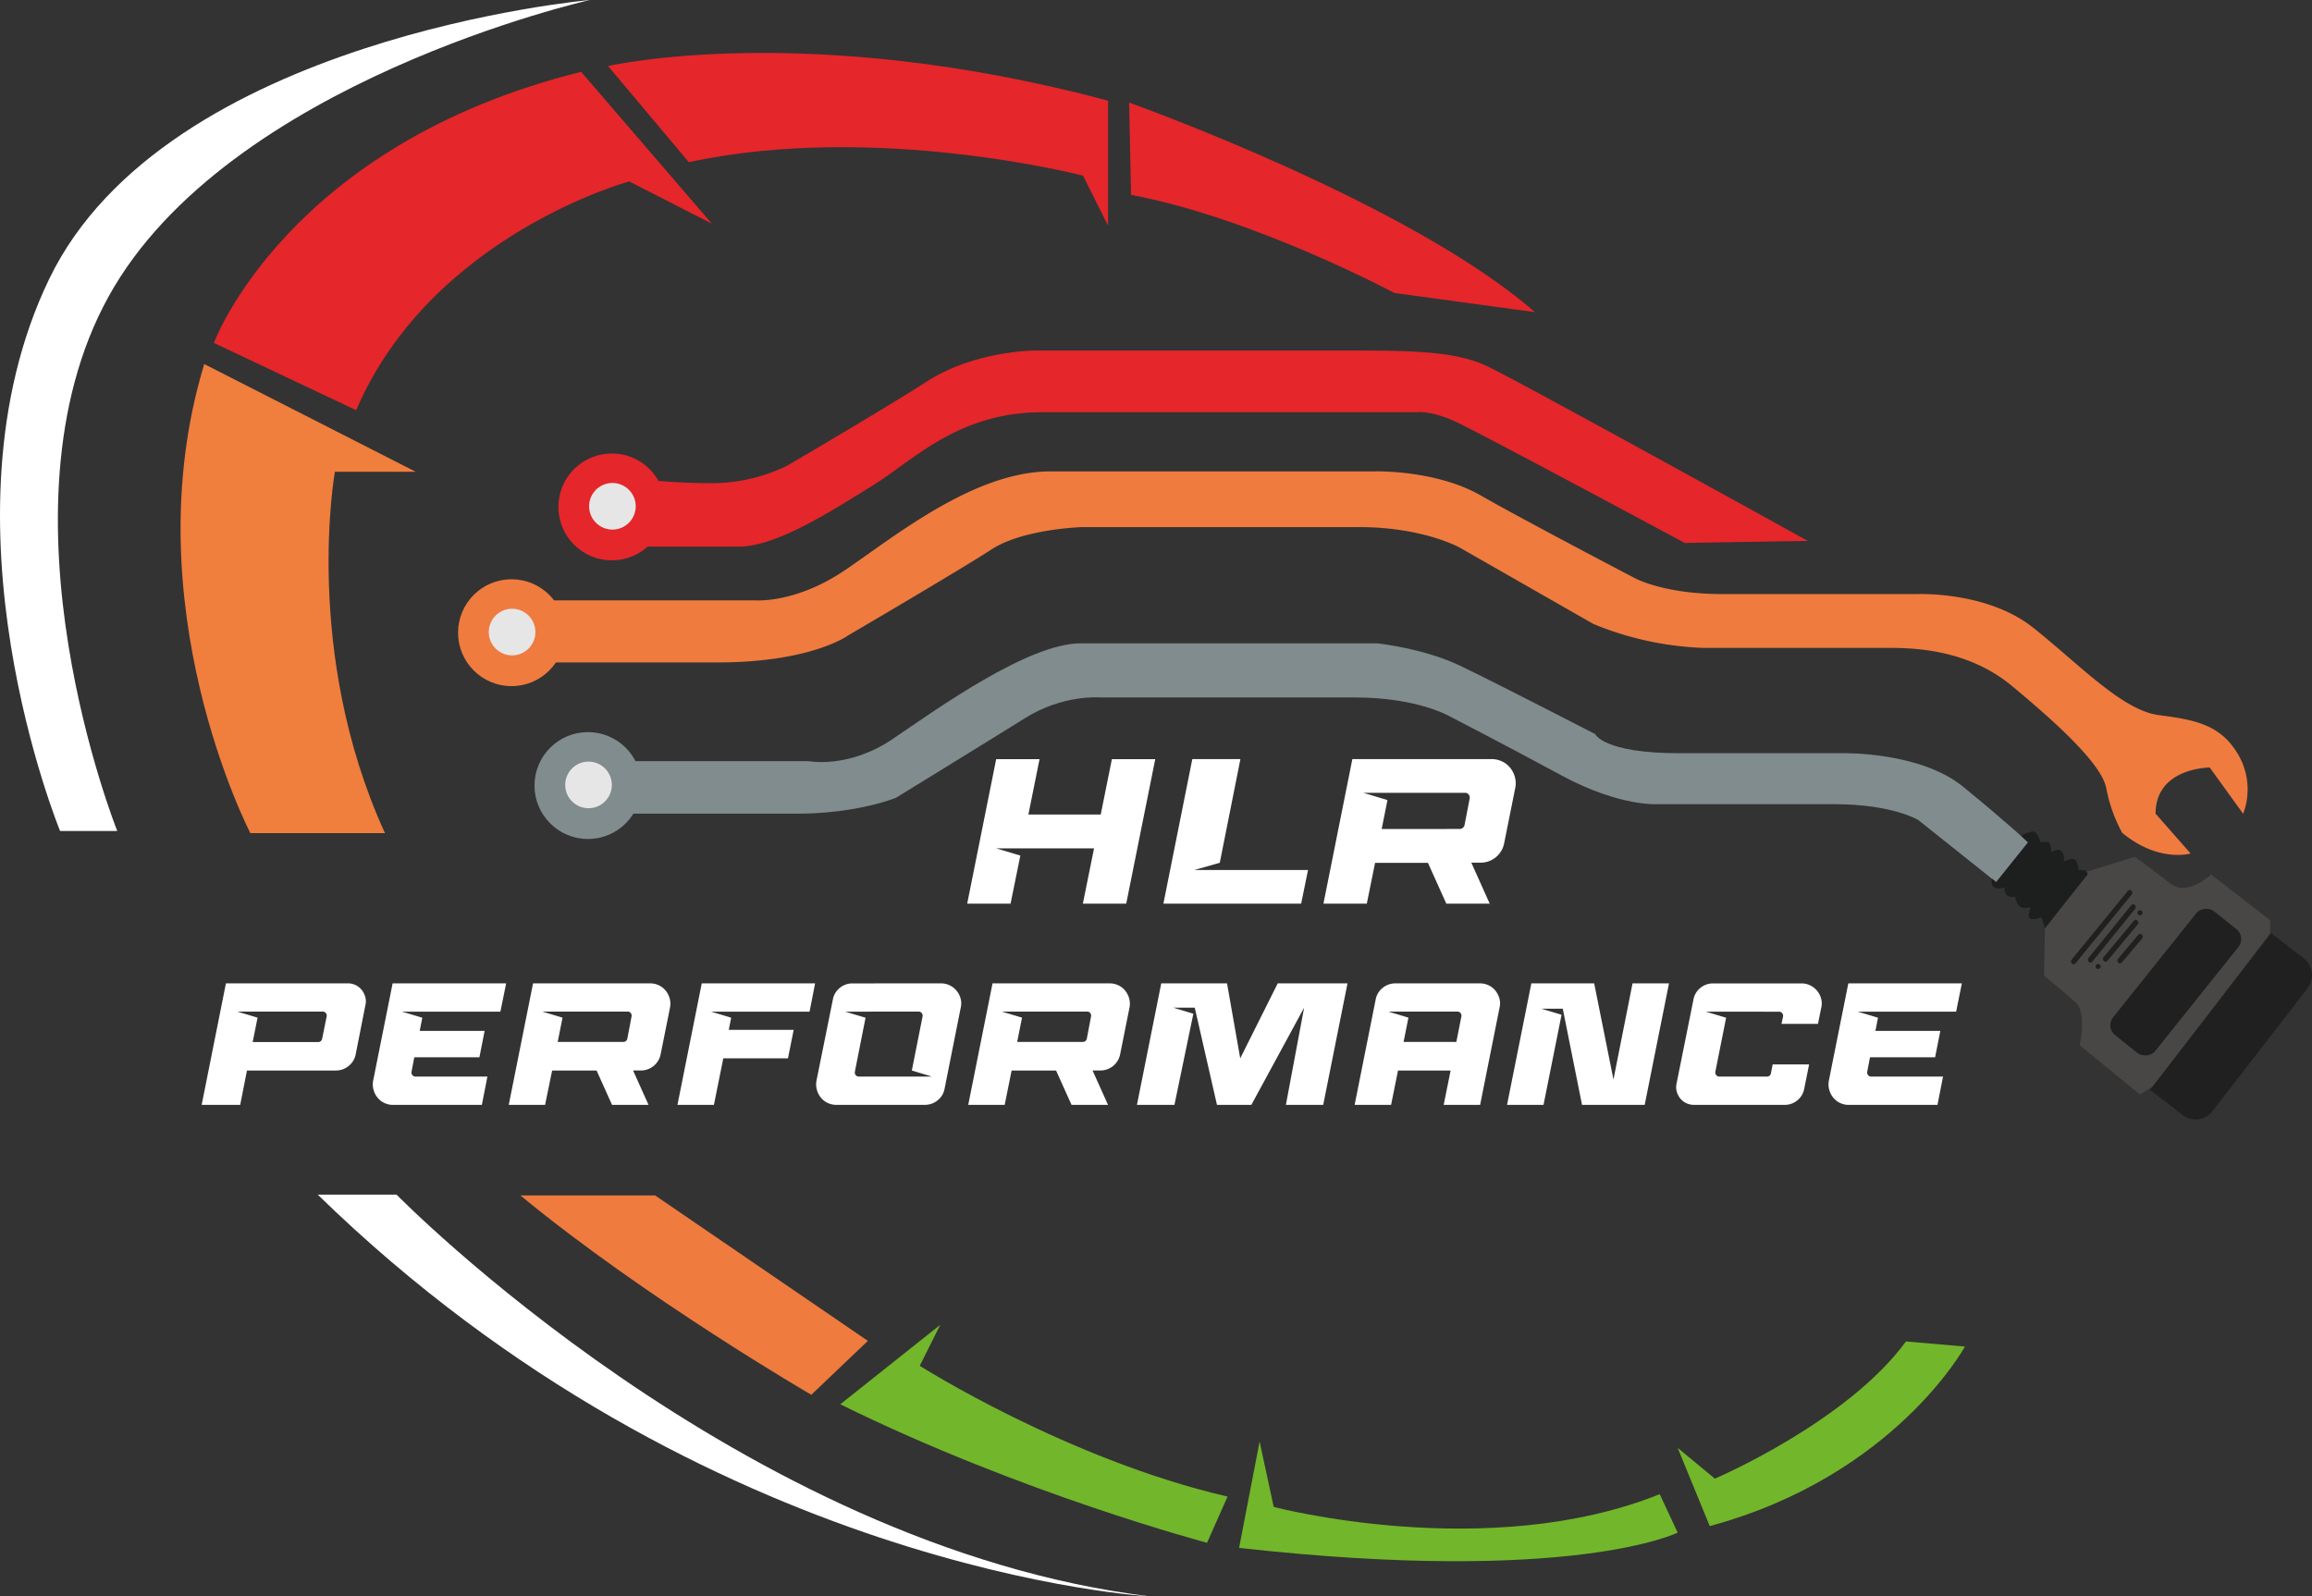 <svg id="Calque_1" data-name="Calque 1" xmlns="http://www.w3.org/2000/svg" viewBox="0 0 1086.59 750.38"><rect x="0" y="0" width="1086.59" height="750.38" fill="#333333" stroke="none"/><defs><style>.cls-1{fill:#fff;}.cls-2{fill:#f07e3d;}.cls-3{fill:#e5262a;}.cls-4{fill:#e7e6e6;}.cls-5{fill:#ef7b3f;}.cls-6{fill:#808c8d;}.cls-7{fill:#72b62b;}.cls-8{fill:#494746;}.cls-9{fill:#1d1e1e;}.cls-10{fill:#202021;}</style></defs><title>HLRperformance_logoblanc</title><path class="cls-1" d="M353.09,281.24S153.65,298.81,98.89,412.47s5.17,259.37,5.17,259.37h26.87S71,522,126.79,420.74,353.09,281.24,353.09,281.24Z" transform="translate(-75.82 -281.24)"/><path class="cls-1" d="M225.13,842.75h37.05s161.76,165.37,354.24,188.87C616.42,1031.62,407.67,1020.78,225.13,842.75Z" transform="translate(-75.82 -281.24)"/><path class="cls-2" d="M256.76,672.86H193.5s-56-107.54-21.69-220.5L271.22,503h-38S217.9,587.92,256.76,672.86Z" transform="translate(-75.82 -281.24)"/><path class="cls-3" d="M176.33,442.42S210.67,349.35,348.94,315l61.45,71.39-38.86-19.88s-93.08,25.3-128.32,107.54Z" transform="translate(-75.82 -281.24)"/><path class="cls-3" d="M361.59,312.29s93.08-21.69,235,16.27V387.3L584.8,363.8s-97.6-25.3-185.25-6.33Z" transform="translate(-75.82 -281.24)"/><path class="cls-3" d="M607.39,372.84l-.9-43.38s131.94,47,190.68,98.5l-66-9S665.22,383.69,607.39,372.84Z" transform="translate(-75.82 -281.24)"/><path class="cls-3" d="M925.48,535.5s-135.55-75-150.91-82.23S737.52,446,707.7,446H562.2s-28,0-50.61,14.46-66,39.76-66,39.76a81.41,81.41,0,0,1-34.34,8.13,299.42,299.42,0,0,1-33.44-1.81v31.63H423c18.07,0,44.28-17.17,63.26-28.92S526.06,475,565.82,475H742s6.33-.9,18.07,4.52,107.54,56.93,107.54,56.93S923.68,535.5,925.48,535.5Z" transform="translate(-75.82 -281.24)"/><circle class="cls-3" cx="287.55" cy="238.27" r="25.12"/><circle class="cls-4" cx="287.82" cy="237.97" r="10.96"/><circle class="cls-5" cx="240.4" cy="297.39" r="25.12"/><circle class="cls-4" cx="240.67" cy="297.09" r="10.96"/><circle class="cls-6" cx="276.32" cy="369.24" r="25.12"/><circle class="cls-4" cx="276.59" cy="368.94" r="10.96"/><path class="cls-5" d="M330.78,563.43H431.07s18.71,1.5,41.91-14.22,60.62-46.4,96.54-46.4H722.19s28.44-.75,49.39,11.23S844.18,553,844.18,553s13.47,7.48,41.16,7.48h91.3s32.93-1.5,54.63,15.72,41.91,38.92,59.12,41.16,29.19,4.49,37.42,18.71a32.41,32.41,0,0,1,2.25,27.69L1114.35,642s-25.45,0-25.45,21.7l16.46,18.71s-15,4.49-32.18-9.73a72.58,72.58,0,0,1-7.48-21c-2.25-12-26.19-32.93-44.16-47.9s-39.67-18-56.88-18H876.36a149.34,149.34,0,0,1-51.64-11.23l-62.87-35.92S744.64,529,714.71,529H584.49s-27.69.75-42.66,10.48-67.36,40.41-67.36,40.41-17.21,12.72-61.37,12.72H330S331.53,564.18,330.78,563.43Z" transform="translate(-75.82 -281.24)"/><path class="cls-6" d="M366,639h89.81s18.71,3.74,39.67-10.48,63.61-44.9,88.31-44.9h139.2s21.7,2.25,38.92,10.48,63.61,32.18,63.61,32.18,3.74,9,39.67,9h77.08s35.92-.75,56.13,15.72S1029,677.19,1029,677.19l-15,18.71L977.4,666.71s-12-7.48-39.67-7.48H855.41s-18,1.5-45.65-13.47-52.39-27.69-52.39-27.69-15-9-44.9-9H592.72s-17.21-1.5-35.17,9.73-60.62,37.42-60.62,37.42-18,7.48-46.4,7.48H364.46Z" transform="translate(-75.82 -281.24)"/><path class="cls-5" d="M320.39,843.13H383.7l100,68.38-26.59,25.33S378.63,891.25,320.39,843.13Z" transform="translate(-75.82 -281.24)"/><path class="cls-7" d="M470.73,941.31l47-37.37-9.64,19.29s69.31,44,144.65,61.47l-9.64,21.7S556.32,983.5,470.73,941.31Z" transform="translate(-75.82 -281.24)"/><path class="cls-7" d="M658.17,1008.81l9.64-50,6.63,30.74s100.65,26.52,181.41-6l8.44,18.08S814.87,1026.29,658.17,1008.81Z" transform="translate(-75.82 -281.24)"/><path class="cls-7" d="M879.36,998.57,864.29,961.8l17.48,14.46s62.08-26.52,89.8-64.49l27.72,2.41S966.15,975.06,879.36,998.57Z" transform="translate(-75.82 -281.24)"/><path class="cls-8" d="M1036.89,717.59l-.4,22.33s9.88,7.91,15,12.65,1.78,20,1.78,20l28.26,23.12,6.13-3.76L1142.63,720l.2-6.13L1115,692.29s-11.07,10.48-19,4.35-16.8-12.65-16.8-12.65l-22.53,6.92Z" transform="translate(-75.82 -281.24)"/><path class="cls-9" d="M1012,694.27s-1.78,6.13,5.93,4.15c0,0-.59,5.53,4.94,4.15,0,0,.79,5.14,3.56,5.34a9.72,9.72,0,0,0,3.76-.2s-1.38,3.36-.59,4.94,5.73-.2,5.73-.2l1.58,5.14,20-25.3s.4-2.77-4.15-2c0,0-.4-4.55-2-5.14s-4.94,1-4.94,1,.4-3.56-1.19-4.94-4.74.59-4.74.59,0-3.16-1-4.35-4-.2-4-.2-1.38-5.53-4-5.14a16.2,16.2,0,0,0-5.14,2l3.22,3.08-15,18.71Z" transform="translate(-75.82 -281.24)"/><rect class="cls-10" x="1061.1" y="730.13" width="74.51" height="25.37" rx="5.92" ry="5.92" transform="translate(-243.48 855.72) rotate(-51.36)"/><path class="cls-10" d="M1051.21,734.09l26.48-32.41c1-1.24-.75-3-1.77-1.77l-26.48,32.41c-1,1.24.75,3,1.77,1.77Z" transform="translate(-75.82 -281.24)"/><path class="cls-10" d="M1059.12,733.3l20.18-24.9c1-1.24-.75-3-1.77-1.77l-20.18,24.9c-1,1.24.75,3,1.77,1.77Z" transform="translate(-75.82 -281.24)"/><path class="cls-10" d="M1066.23,732.9l14.28-17.16c1-1.23-.74-3-1.77-1.77l-14.28,17.16c-1,1.23.74,3,1.77,1.77Z" transform="translate(-75.82 -281.24)"/><path class="cls-10" d="M1073,733.69l9.58-11.34c1-1.22-.73-3-1.77-1.77l-9.58,11.34c-1,1.22.73,3,1.77,1.77Z" transform="translate(-75.82 -281.24)"/><circle class="cls-10" cx="1005.74" cy="429.04" r="1.19"/><circle class="cls-10" cx="986.05" cy="454.28" r="1.19"/><path class="cls-10" d="M1079.87,751h93a0,0,0,0,1,0,0v19.34a10,10,0,0,1-10,10h-73.07a10,10,0,0,1-10-10V751a0,0,0,0,1,0,0Z" transform="translate(-244.27 906.71) rotate(-52.27)"/><path class="cls-1" d="M590,680H544l11.36,3.4L550.76,706H530.38L544,638.09h20.38l-5.24,26h34l5.24-26h20.38L605.12,706H584.74Z" transform="translate(-75.82 -281.24)"/><path class="cls-1" d="M622.59,706l13.59-67.95h22.61l-9.7,48.73-12,3.4h53.48L687.33,706Z" transform="translate(-75.82 -281.24)"/><path class="cls-1" d="M746.92,686.81H722.08L718.19,706H697.81l13.59-67.95h65.42a11.23,11.23,0,0,1,5,1.12,10.87,10.87,0,0,1,3.79,3,12.14,12.14,0,0,1,2.18,4.32,11,11,0,0,1,.19,5l-5.24,26.11a11.24,11.24,0,0,1-11.06,9.13h-4.37L775.95,706H755.56Zm14.95-15.92a2.31,2.31,0,0,0,2.23-1.75l2.43-12.52a2.32,2.32,0,0,0-.44-1.89,2,2,0,0,0-1.7-.82H716.64l11.26,3.4-2.72,13.59Z" transform="translate(-75.82 -281.24)"/><path class="cls-1" d="M233.58,784.42H191.89l-3.18,16.15H170.6L182,743.46h57.35a8.17,8.17,0,0,1,6.45,3.06,9.38,9.38,0,0,1,1.67,3.22,7.6,7.6,0,0,1,.12,3.75L243,776.75a9.18,9.18,0,0,1-3.3,5.51A9.35,9.35,0,0,1,233.58,784.42Zm-39-13.38h30.84a1.73,1.73,0,0,0,1.14-.41,2,2,0,0,0,.65-1.06L229.34,759a1.88,1.88,0,0,0-.41-1.59,1.82,1.82,0,0,0-1.47-.69H187.32l9.55,2.85Z" transform="translate(-75.82 -281.24)"/><path class="cls-1" d="M264.74,756.76l9.55,2.85-1.22,6.2h30.51l-2.45,12.4H270.53L269.23,785a1.86,1.86,0,0,0,.41,1.59,1.81,1.81,0,0,0,1.47.69h33.78l-2.61,13.3H260.58a9.41,9.41,0,0,1-4.2-.94,9.09,9.09,0,0,1-3.18-2.53,10.12,10.12,0,0,1-1.84-3.67,9.45,9.45,0,0,1-.16-4.28l9.14-45.69h53.36L311,756.76Z" transform="translate(-75.82 -281.24)"/><path class="cls-1" d="M356.2,784.42H335.31L332,800.57H314.92l11.42-57.11h55a9.44,9.44,0,0,1,4.2.94,9.13,9.13,0,0,1,3.18,2.53,10.2,10.2,0,0,1,1.84,3.63,9.27,9.27,0,0,1,.16,4.24l-4.4,21.94a9.45,9.45,0,0,1-9.3,7.67h-3.67l7.26,16.15H363.46ZM368.76,771a1.94,1.94,0,0,0,1.88-1.47l2-10.52a2,2,0,0,0-.37-1.59,1.71,1.71,0,0,0-1.43-.69H330.74l9.46,2.85L337.92,771Z" transform="translate(-75.82 -281.24)"/><path class="cls-1" d="M456.3,756.76H410l9.46,2.85-1.14,5.71h30.51l-2.69,13.38H415.75l-4.4,21.87H394.21l11.42-57.11h53.27Z" transform="translate(-75.82 -281.24)"/><path class="cls-1" d="M518.06,743.46a9.25,9.25,0,0,1,4.12.94,9.54,9.54,0,0,1,3.22,2.53,9.85,9.85,0,0,1,1.88,3.63,8.6,8.6,0,0,1,.08,4.24l-7.59,38.1a9,9,0,0,1-3.3,5.55,9.45,9.45,0,0,1-6.08,2.12H468.94a9.41,9.41,0,0,1-4.2-.94,9.09,9.09,0,0,1-3.18-2.53,10.12,10.12,0,0,1-1.84-3.67,9.45,9.45,0,0,1-.16-4.28l7.67-38a9.1,9.1,0,0,1,3.26-5.55,9.29,9.29,0,0,1,6-2.12Zm-45,13.3,9.55,2.85L477.59,785a1.86,1.86,0,0,0,.41,1.59,1.81,1.81,0,0,0,1.47.69h34.35l-9.46-2.85L509.41,759a1.87,1.87,0,0,0-.41-1.59,1.82,1.82,0,0,0-1.47-.69Z" transform="translate(-75.82 -281.24)"/><path class="cls-1" d="M572.15,784.42H551.26L548,800.57H530.87l11.42-57.11h55a9.44,9.44,0,0,1,4.2.94,9.13,9.13,0,0,1,3.18,2.53,10.2,10.2,0,0,1,1.84,3.63,9.27,9.27,0,0,1,.16,4.24l-4.4,21.94a9.45,9.45,0,0,1-9.3,7.67h-3.67l7.26,16.15H579.41ZM584.71,771a1.94,1.94,0,0,0,1.88-1.47l2-10.52a2,2,0,0,0-.37-1.59,1.71,1.71,0,0,0-1.43-.69H546.69l9.46,2.85L553.87,771Z" transform="translate(-75.82 -281.24)"/><path class="cls-1" d="M663.93,800.57H647.77l-10.44-45.69H627.21l9.46,2.86-8.89,42.83H610.16l11.42-57.11H652.5l6.2,35.24,17.62-35.24h32.8L697.7,800.57H680.16l8.57-45.69Z" transform="translate(-75.82 -281.24)"/><path class="cls-1" d="M732.86,784.42l-3.26,16.15H712.47l9.87-49.44a9,9,0,0,1,3.3-5.55,9.46,9.46,0,0,1,6.08-2.12h39.57a9.44,9.44,0,0,1,4.2.94,9.13,9.13,0,0,1,3.18,2.53,10.2,10.2,0,0,1,1.84,3.63,8.6,8.6,0,0,1,.08,4.24l-9.14,45.77H754.32l3.26-16.15ZM760.27,771l2.37-12a1.87,1.87,0,0,0-.41-1.59,1.82,1.82,0,0,0-1.47-.69H728.29l9.46,2.85L735.47,771Z" transform="translate(-75.82 -281.24)"/><path class="cls-1" d="M843.08,743.46h17.13l-11.42,57.11H819.34l-9.05-45.2H800.17l9.55,2.86-8.48,42.34H784.1l11.42-57.11h29.53l9.06,45.2Z" transform="translate(-75.82 -281.24)"/><path class="cls-1" d="M877.51,756.76l9.55,2.85L882,785a1.86,1.86,0,0,0,.41,1.59,1.81,1.81,0,0,0,1.47.69h22.35a1.81,1.81,0,0,0,1.88-1.55l.82-4.16h17.13l-2.28,11.34a9.11,9.11,0,0,1-3.26,5.55,9.29,9.29,0,0,1-6,2.12H872a8.42,8.42,0,0,1-3.67-.82,8,8,0,0,1-2.85-2.24,8.78,8.78,0,0,1-1.63-3.22,7.92,7.92,0,0,1-.08-3.75l7.92-39.4a9.1,9.1,0,0,1,3.26-5.55,9.3,9.3,0,0,1,6-2.12h41.53a9.25,9.25,0,0,1,4.12.94,9.52,9.52,0,0,1,3.22,2.53,9.85,9.85,0,0,1,1.88,3.63,8.6,8.6,0,0,1,.08,4.24l-1.55,7.67H913.08l.74-3.43a1.88,1.88,0,0,0-.41-1.59,1.82,1.82,0,0,0-1.47-.69Z" transform="translate(-75.82 -281.24)"/><path class="cls-1" d="M948.89,756.76l9.55,2.85-1.22,6.2h30.51l-2.45,12.4H954.68L953.38,785a1.86,1.86,0,0,0,.41,1.59,1.81,1.81,0,0,0,1.47.69H989l-2.61,13.3H944.73a9.41,9.41,0,0,1-4.2-.94,9.09,9.09,0,0,1-3.18-2.53,10.12,10.12,0,0,1-1.84-3.67,9.45,9.45,0,0,1-.16-4.28l9.14-45.69h53.36l-2.69,13.3Z" transform="translate(-75.82 -281.24)"/></svg>